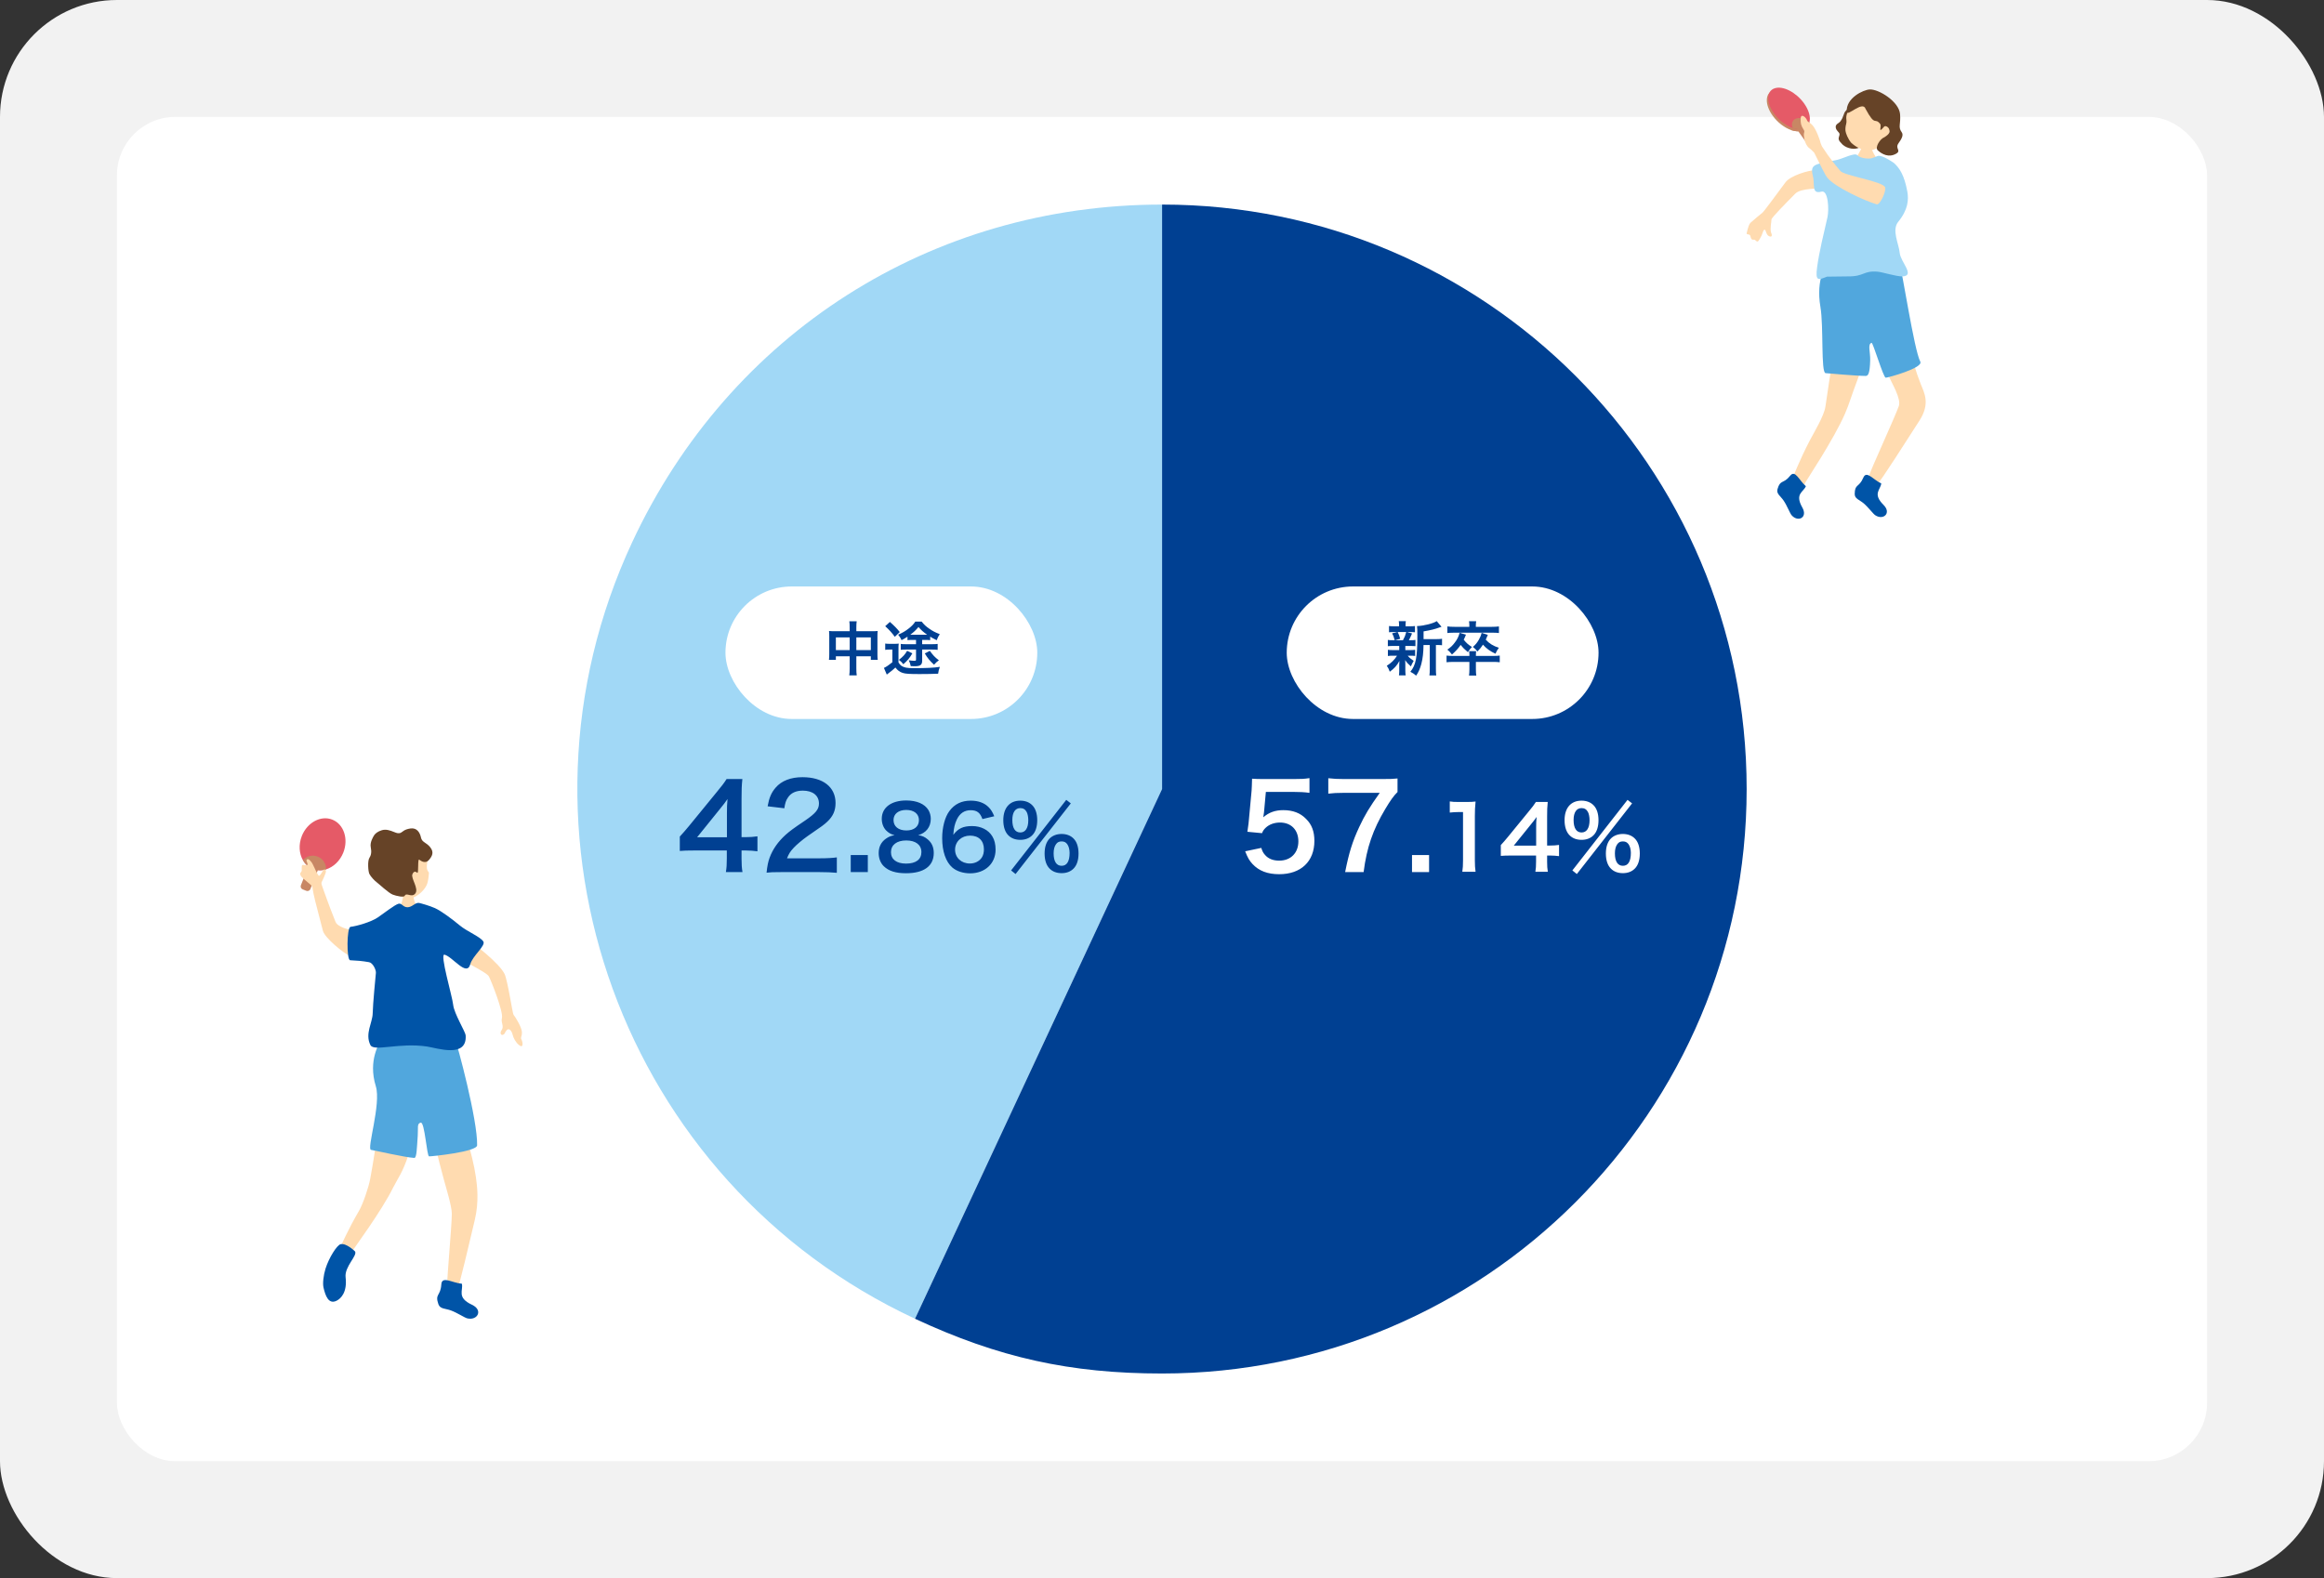 <svg width="636" height="432" viewBox="0 0 636 432" fill="none" xmlns="http://www.w3.org/2000/svg">
<rect x="0" y="0" width="636" height="432" fill="#333333" stroke="none"/>
<rect width="636" height="432" rx="32" fill="#F2F2F2"/>
<rect x="32" y="32" width="572" height="368" rx="16" fill="white"/>
<g clip-path="url(#clip0_508_9373)">
<path d="M318.023 215.995L250.413 361.004C170.333 323.662 135.684 228.467 173.031 148.378C199.687 91.195 254.937 56 318.023 56V215.995Z" fill="#A1D8F6"/>
<path d="M318.023 215.995V56C406.38 56 478 127.637 478 215.995C478 304.354 406.371 375.991 318.023 375.991C292.844 375.991 273.234 371.641 250.413 361.004L318.023 215.995Z" fill="#004092"/>
<path d="M340.76 233.038L345.176 232.11C345.464 233.038 345.688 233.454 346.136 233.966C347.032 235.054 348.376 235.598 350.072 235.598C353.24 235.598 355.32 233.486 355.32 230.318C355.32 227.182 353.336 225.166 350.296 225.166C348.728 225.166 347.32 225.678 346.328 226.638C345.88 227.086 345.656 227.374 345.368 228.078L341.368 227.694C341.688 225.422 341.72 225.262 341.784 224.366L342.52 216.43C342.552 215.854 342.616 214.766 342.648 213.166C343.608 213.23 344.344 213.262 346.04 213.262H353.912C356.12 213.262 356.92 213.23 358.36 213.006V217.038C356.952 216.846 355.704 216.782 353.944 216.782H346.424L345.912 222.382C345.88 222.638 345.816 223.086 345.72 223.726C347.288 222.382 348.984 221.774 351.192 221.774C353.784 221.774 355.864 222.542 357.432 224.174C359 225.71 359.704 227.63 359.704 230.19C359.704 235.822 356.024 239.31 350.072 239.31C346.904 239.31 344.536 238.414 342.776 236.526C341.912 235.598 341.464 234.83 340.76 233.038ZM382.454 213.102V216.814C381.43 217.806 380.502 219.118 379.126 221.422C375.734 227.086 374.038 231.982 373.174 238.734H368.118C369.174 233.39 370.134 230.318 371.99 226.35C373.462 223.182 374.774 221.006 377.59 217.038H367.702C365.814 217.038 364.822 217.102 363.51 217.262V213.038C364.982 213.198 366.006 213.262 367.894 213.262H378.07C380.47 213.262 381.302 213.23 382.454 213.102ZM391.091 238.734H386.419V234.062H391.091V238.734ZM403.812 238.638H400.188C400.332 237.702 400.38 236.766 400.38 235.518V222.294H399.228C398.34 222.294 397.644 222.342 396.756 222.438V219.39C397.5 219.51 398.028 219.534 399.156 219.534H401.364C402.588 219.534 402.948 219.51 403.812 219.414C403.668 220.83 403.62 221.934 403.62 223.374V235.518C403.62 236.79 403.668 237.654 403.812 238.638ZM426.658 231.294V234.366C425.77 234.246 425.266 234.222 424.258 234.198H423.394V235.902C423.394 237.126 423.442 237.75 423.586 238.638H420.178C420.322 237.798 420.37 237.054 420.37 235.854V234.198H413.722C412.306 234.198 411.538 234.222 410.722 234.294V231.342C411.538 230.454 411.802 230.142 412.642 229.134L418.33 222.174C419.386 220.902 419.77 220.398 420.322 219.534H423.562C423.418 220.926 423.394 221.766 423.394 223.59V231.462H424.234C425.194 231.462 425.77 231.414 426.658 231.294ZM420.394 231.486V226.518C420.394 225.39 420.418 224.622 420.514 223.638C420.034 224.334 419.746 224.718 418.882 225.774L414.274 231.486H420.394ZM430.304 238.278L445.4 218.958L446.648 219.918L431.528 239.262L430.304 238.278ZM444.128 239.022C442.784 239.022 441.68 238.614 440.864 237.798C439.952 236.91 439.472 235.47 439.472 233.646C439.472 231.846 439.952 230.43 440.864 229.518C441.68 228.726 442.808 228.294 444.128 228.294C445.448 228.294 446.576 228.726 447.368 229.518C448.28 230.406 448.76 231.846 448.76 233.646C448.76 235.47 448.28 236.91 447.368 237.798C446.552 238.614 445.448 239.022 444.128 239.022ZM444.128 230.334C443.432 230.334 442.976 230.55 442.592 231.102C442.16 231.702 441.944 232.518 441.944 233.598C441.944 235.806 442.712 237.006 444.128 237.006C445.568 237.006 446.312 235.806 446.312 233.478C446.312 232.518 446.072 231.654 445.664 231.078C445.256 230.55 444.824 230.334 444.128 230.334ZM432.824 229.902C431.48 229.902 430.376 229.494 429.56 228.678C428.648 227.79 428.168 226.326 428.168 224.526C428.168 221.166 429.896 219.174 432.824 219.174C434.144 219.174 435.272 219.606 436.064 220.398C436.976 221.286 437.456 222.726 437.456 224.526C437.456 226.35 436.976 227.79 436.064 228.678C435.248 229.494 434.144 229.902 432.824 229.902ZM432.824 221.214C431.432 221.214 430.64 222.39 430.64 224.478C430.64 226.686 431.408 227.886 432.824 227.886C434.216 227.886 435.008 226.686 435.008 224.526C435.008 223.662 434.84 222.798 434.576 222.294C434.168 221.55 433.616 221.214 432.824 221.214Z" fill="white"/>
<rect x="352.134" y="160.545" width="85.333" height="36.271" rx="18.135" fill="white"/>
<path d="M389.582 174.953H393.182C393.886 174.953 394.286 174.921 394.638 174.857V176.633C394.238 176.585 393.982 176.569 393.358 176.569H392.958V183.017C392.958 183.977 392.974 184.425 393.054 184.905H391.182C391.262 184.409 391.278 183.945 391.278 183.017V176.569H389.566C389.55 178.601 389.358 180.281 388.974 181.737C388.654 182.985 388.158 184.105 387.55 184.953C386.91 184.425 386.638 184.249 385.966 183.897C387.486 182.041 387.886 179.945 387.886 173.881C387.886 172.537 387.87 172.025 387.79 171.385C389.598 171.337 392.366 170.633 393.182 170.025L394.494 171.577C394.318 171.625 394.254 171.657 393.966 171.753C392.686 172.233 391.678 172.473 389.582 172.841V174.953ZM382.926 176.825H381.262C380.59 176.825 380.222 176.841 379.806 176.889V175.177C380.206 175.241 380.542 175.257 381.294 175.257H381.678C381.454 174.361 381.294 173.945 380.974 173.369L382.382 173.017H381.63C380.926 173.017 380.558 173.033 380.126 173.081V171.369C380.526 171.433 380.894 171.449 381.662 171.449H382.878V171.209C382.878 170.665 382.862 170.441 382.798 170.041H384.734C384.67 170.425 384.654 170.633 384.654 171.209V171.449H385.742C386.494 171.449 386.814 171.433 387.23 171.369V173.081C386.798 173.033 386.414 173.017 385.726 173.017H385.07L386.43 173.401C386.334 173.609 386.334 173.609 386.19 173.961C386.094 174.121 386.094 174.121 385.918 174.553C385.806 174.825 385.742 174.937 385.566 175.257H385.886C386.606 175.257 386.942 175.241 387.358 175.177V176.889C386.91 176.841 386.574 176.825 385.886 176.825H384.59V177.961H385.822C386.51 177.961 386.862 177.945 387.278 177.881V179.561C386.862 179.513 386.494 179.497 385.822 179.497H385.23C385.71 180.057 386.11 180.393 386.878 180.905C386.526 181.497 386.35 181.833 386.11 182.425C385.31 181.705 385.054 181.433 384.542 180.697C384.558 180.905 384.558 180.905 384.574 181.321C384.574 181.369 384.59 181.865 384.59 181.945V183.545C384.59 184.105 384.622 184.489 384.686 184.873H382.846C382.894 184.505 382.926 184.121 382.926 183.609V182.009C382.926 181.705 382.942 181.289 382.974 180.921C382.318 182.153 381.582 182.985 380.334 183.881C380.11 183.225 379.886 182.777 379.518 182.249C380.734 181.497 381.63 180.617 382.318 179.497H381.278C380.59 179.497 380.254 179.513 379.822 179.577V177.881C380.238 177.945 380.558 177.961 381.31 177.961H382.926V177.145C382.926 176.857 382.926 176.857 382.926 176.825ZM384.846 173.017H382.494C382.846 173.705 382.974 174.041 383.182 174.873L381.758 175.257H383.95C384.398 174.425 384.606 173.913 384.846 173.017ZM403.902 179.561H408.382C409.342 179.561 409.886 179.529 410.43 179.465V181.289C409.822 181.209 409.358 181.193 408.382 181.193H403.902V183.193C403.902 184.025 403.934 184.441 404.014 184.937H402.014C402.094 184.393 402.126 183.977 402.126 183.209V181.193H397.902C397.022 181.193 396.414 181.225 395.87 181.289V179.465C396.414 179.529 396.942 179.561 397.902 179.561H402.126C402.126 178.985 402.11 178.617 402.046 178.249H403.966C403.918 178.649 403.902 178.841 403.902 179.561ZM402.11 171.593V171.225C402.11 170.793 402.078 170.425 402.014 170.057H403.982C403.918 170.425 403.886 170.793 403.886 171.225V171.593H408.302C409.086 171.593 409.646 171.561 410.206 171.481V173.289C409.742 173.225 409.15 173.193 408.35 173.193H397.998C396.606 173.225 396.606 173.225 396.094 173.289V171.481C396.67 171.561 397.246 171.593 398.03 171.593H402.11ZM399.454 173.225L401.182 173.737C400.91 174.425 400.798 174.665 400.574 175.113C401.23 175.961 401.838 176.505 402.83 177.113C402.35 177.593 402.142 177.865 401.71 178.521C400.766 177.737 400.366 177.321 399.742 176.537C399.038 177.545 398.462 178.169 397.358 179.177C396.862 178.521 396.606 178.265 396.094 177.833C397.022 177.193 397.55 176.681 398.142 175.881C398.83 174.969 399.15 174.313 399.454 173.225ZM405.47 173.241L407.166 173.785C406.862 174.537 406.782 174.713 406.606 175.113C407.566 176.169 408.686 176.857 410.19 177.321C409.806 177.833 409.534 178.313 409.262 178.953C407.854 178.313 406.75 177.529 405.838 176.473C405.406 177.161 405.086 177.545 404.318 178.345C403.934 177.817 403.63 177.513 403.086 177.097C403.822 176.441 404.206 175.977 404.67 175.193C405.102 174.425 405.294 173.993 405.47 173.241Z" fill="#004092"/>
<path d="M207.288 228.942V233.038C206.104 232.878 205.432 232.846 204.088 232.814H202.936V235.086C202.936 236.718 203 237.55 203.192 238.734H198.648C198.84 237.614 198.904 236.622 198.904 235.022V232.814H190.04C188.152 232.814 187.128 232.846 186.04 232.942V229.006C187.128 227.822 187.48 227.406 188.6 226.062L196.184 216.782C197.592 215.086 198.104 214.414 198.84 213.262H203.16C202.968 215.118 202.936 216.238 202.936 218.67V229.166H204.056C205.336 229.166 206.104 229.102 207.288 228.942ZM198.936 229.198V222.574C198.936 221.07 198.968 220.046 199.096 218.734C198.456 219.662 198.072 220.174 196.92 221.582L190.776 229.198H198.936ZM224.182 238.734H213.91C211.414 238.734 210.902 238.766 209.782 238.894C209.974 237.07 210.198 235.95 210.614 234.798C211.478 232.462 212.918 230.414 214.998 228.526C216.118 227.534 217.078 226.798 220.278 224.654C223.222 222.638 224.118 221.582 224.118 219.95C224.118 217.774 222.422 216.43 219.702 216.43C217.846 216.43 216.438 217.07 215.638 218.318C215.094 219.086 214.87 219.79 214.646 221.262L210.07 220.718C210.518 218.286 211.094 216.974 212.278 215.598C213.878 213.742 216.406 212.75 219.606 212.75C225.206 212.75 228.662 215.438 228.662 219.822C228.662 221.934 227.958 223.47 226.39 224.942C225.494 225.774 225.174 226.03 221.014 228.878C219.606 229.87 218.006 231.214 217.206 232.078C216.246 233.102 215.862 233.742 215.382 234.958H224.342C226.358 234.958 227.958 234.862 229.014 234.702V238.926C227.51 238.798 226.23 238.734 224.182 238.734ZM237.491 238.734H232.819V234.062H237.491V238.734ZM244.812 228.63C243.804 228.366 243.18 228.006 242.484 227.31C241.74 226.542 241.308 225.366 241.308 224.142C241.308 221.07 243.9 219.126 248.004 219.126C250.908 219.126 253.044 220.062 254.076 221.742C254.484 222.414 254.724 223.278 254.724 224.142C254.724 226.374 253.452 228.006 251.268 228.63C252.348 228.774 253.068 229.086 253.86 229.758C254.988 230.67 255.54 231.918 255.54 233.502C255.54 237.078 252.852 239.046 247.932 239.046C245.148 239.046 243.228 238.446 241.86 237.126C240.972 236.262 240.468 234.966 240.468 233.526C240.468 231.846 241.116 230.526 242.436 229.59C243.228 229.038 243.828 228.798 244.812 228.63ZM248.004 221.718C245.892 221.718 244.524 222.798 244.524 224.478C244.524 226.23 245.868 227.334 248.052 227.334C250.188 227.334 251.484 226.254 251.484 224.502C251.484 222.798 250.14 221.718 248.004 221.718ZM247.956 236.406C250.644 236.406 252.156 235.278 252.156 233.262C252.156 231.27 250.596 230.07 248.004 230.07C245.412 230.07 243.828 231.294 243.828 233.286C243.828 235.254 245.364 236.406 247.956 236.406ZM272.098 223.446L268.858 224.214C268.234 222.462 267.346 221.79 265.642 221.79C263.938 221.79 262.69 222.63 261.874 224.286C261.274 225.534 261.01 226.686 260.89 228.534C262.186 226.782 263.602 226.134 266.026 226.134C268.474 226.134 270.538 227.19 271.594 228.99C272.17 229.926 272.458 231.174 272.458 232.59C272.458 236.382 269.578 239.07 265.498 239.07C263.578 239.07 261.802 238.494 260.626 237.486C258.85 235.95 257.842 233.07 257.842 229.446C257.842 226.494 258.586 223.662 259.81 222.03C261.226 220.11 263.146 219.174 265.666 219.174C267.73 219.174 269.434 219.798 270.586 220.998C271.21 221.646 271.57 222.198 272.098 223.446ZM265.474 228.75C263.122 228.75 261.37 230.382 261.37 232.59C261.37 234.774 263.074 236.382 265.426 236.382C266.818 236.382 268.042 235.758 268.714 234.702C269.074 234.15 269.266 233.358 269.266 232.518C269.266 230.142 267.85 228.75 265.474 228.75ZM276.704 238.278L291.8 218.958L293.048 219.918L277.928 239.262L276.704 238.278ZM290.528 239.022C289.184 239.022 288.08 238.614 287.264 237.798C286.352 236.91 285.872 235.47 285.872 233.646C285.872 231.846 286.352 230.43 287.264 229.518C288.08 228.726 289.208 228.294 290.528 228.294C291.848 228.294 292.976 228.726 293.768 229.518C294.68 230.406 295.16 231.846 295.16 233.646C295.16 235.47 294.68 236.91 293.768 237.798C292.952 238.614 291.848 239.022 290.528 239.022ZM290.528 230.334C289.832 230.334 289.376 230.55 288.992 231.102C288.56 231.702 288.344 232.518 288.344 233.598C288.344 235.806 289.112 237.006 290.528 237.006C291.968 237.006 292.712 235.806 292.712 233.478C292.712 232.518 292.472 231.654 292.064 231.078C291.656 230.55 291.224 230.334 290.528 230.334ZM279.224 229.902C277.88 229.902 276.776 229.494 275.96 228.678C275.048 227.79 274.568 226.326 274.568 224.526C274.568 221.166 276.296 219.174 279.224 219.174C280.544 219.174 281.672 219.606 282.464 220.398C283.376 221.286 283.856 222.726 283.856 224.526C283.856 226.35 283.376 227.79 282.464 228.678C281.648 229.494 280.544 229.902 279.224 229.902ZM279.224 221.214C277.832 221.214 277.04 222.39 277.04 224.478C277.04 226.686 277.808 227.886 279.224 227.886C280.616 227.886 281.408 226.686 281.408 224.526C281.408 223.662 281.24 222.798 280.976 222.294C280.568 221.55 280.016 221.214 279.224 221.214Z" fill="#004092"/>
<rect x="198.534" y="160.545" width="85.333" height="36.271" rx="18.135" fill="white"/>
<path d="M232.526 172.793V171.817C232.526 170.985 232.51 170.601 232.43 170.073H234.446C234.382 170.569 234.35 170.985 234.35 171.753V172.793H238.734C239.438 172.793 239.774 172.777 240.19 172.729C240.142 173.177 240.126 173.513 240.126 174.137V179.017C240.126 179.737 240.142 180.153 240.206 180.617H238.318V179.657H234.35V182.905C234.35 183.865 234.382 184.329 234.462 184.889H232.414C232.494 184.297 232.526 183.801 232.526 182.905V179.657H228.75V180.617H226.862C226.926 180.089 226.942 179.689 226.942 179.017V174.121C226.942 173.529 226.926 173.241 226.878 172.729C227.342 172.777 227.678 172.793 228.318 172.793H232.526ZM232.526 174.489H228.75V177.961H232.526V174.489ZM234.35 177.961H238.318V174.489H234.35V177.961ZM250.686 175.177H249.566C248.974 175.177 248.75 175.193 248.35 175.241V174.297C247.854 174.617 247.55 174.793 246.734 175.241C246.43 174.585 246.238 174.297 245.79 173.737C247.054 173.193 247.774 172.761 248.798 171.961C249.598 171.305 249.982 170.905 250.494 170.153H252.222C252.894 171.001 253.422 171.497 254.366 172.137C255.262 172.761 255.918 173.113 257.182 173.593C256.83 174.105 256.574 174.617 256.35 175.257C255.454 174.825 255.118 174.633 254.558 174.281V175.241C254.174 175.193 253.95 175.177 253.294 175.177H252.366V176.345H255.15C255.774 176.345 256.158 176.329 256.606 176.265V177.897C256.11 177.833 255.758 177.817 255.15 177.817H252.366V180.857C252.366 182.009 251.87 182.377 250.318 182.377C250.27 182.377 249.918 182.361 249.246 182.345C249.118 181.753 248.974 181.305 248.702 180.745C249.31 180.841 249.774 180.889 250.174 180.889C250.59 180.889 250.686 180.825 250.686 180.585V177.817H247.79C247.23 177.817 246.878 177.833 246.51 177.881V176.265C246.862 176.329 247.198 176.345 247.838 176.345H250.686V175.177ZM249.71 173.753H253.198C253.47 173.753 253.55 173.753 253.726 173.753C252.686 173.017 252.142 172.537 251.358 171.641C250.59 172.553 250.062 173.049 249.118 173.753C249.502 173.753 249.55 173.753 249.71 173.753ZM248.254 178.153L249.678 178.857C248.99 180.057 248.334 180.857 247.214 181.833C246.766 181.257 246.59 181.081 245.998 180.633C247.15 179.737 247.646 179.193 248.254 178.153ZM253.086 178.873L254.462 178.169C255.39 179.433 255.758 179.833 256.942 180.761C256.366 181.177 256.158 181.353 255.614 181.961C254.43 180.873 253.838 180.153 253.086 178.873ZM242.254 171.417L243.534 170.249C244.782 171.353 245.422 172.009 246.238 173.017L244.878 174.329C244.126 173.273 243.422 172.489 242.254 171.417ZM242.254 177.897V176.169C242.67 176.233 242.926 176.249 243.534 176.249H244.734C245.278 176.249 245.582 176.233 245.95 176.185C245.886 176.649 245.886 176.937 245.886 177.913V181.353C246.206 181.849 246.398 182.057 246.686 182.265C247.406 182.745 248.222 182.905 250.014 182.905C253.454 182.905 255.534 182.809 257.214 182.553C256.91 183.385 256.862 183.561 256.734 184.425C255.358 184.489 253.326 184.521 251.678 184.521C248.846 184.521 247.822 184.457 247.022 184.201C246.222 183.945 245.646 183.513 245.038 182.729C244.382 183.353 244.046 183.625 243.198 184.265C242.942 184.457 242.846 184.537 242.686 184.665L241.902 182.841C242.446 182.617 243.374 181.977 244.206 181.289V177.817H243.326C242.91 177.817 242.654 177.833 242.254 177.897Z" fill="#004092"/>
</g>
<g clip-path="url(#clip1_508_9373)">
<path d="M512.264 91.608C512.264 91.608 521.182 88.772 521.271 89.516C521.321 89.924 522.975 98.421 525.64 105.134C526.587 107.512 528.315 110.449 525.281 115.15C521.914 120.374 514.486 132.064 513.968 132.24C512.424 132.768 510.979 131.768 511.572 130.013C512.369 127.66 518.292 114.833 519.632 111.193C520.374 109.171 517.729 104.963 516.798 102.735C514.252 96.651 511.975 92.212 512.259 91.603L512.264 91.608Z" fill="#FFDBB0"/>
<path d="M514.835 132.341C512.588 131.3 510.804 128.691 509.928 130.757C508.747 133.543 507.591 132.381 507.571 135.232C507.561 136.544 508.857 136.806 510.002 137.771C511.338 138.903 512.593 140.657 513.206 141.055C515.418 142.498 517.704 140.451 515.452 138.209C512.379 135.147 514.66 134.071 514.835 132.341Z" fill="#0054A7"/>
<path d="M490.245 131.788C490.354 131.376 492.507 125.86 495.276 120.585C496.377 118.483 499.207 113.832 499.561 111.278C501.01 100.89 502.699 91.88 502.978 91.467C502.978 91.467 512.005 90.849 511.512 92.086C511.387 92.398 510.894 97.129 508.488 103.515C506.535 108.689 506.042 110.655 504.916 113.239C501.802 120.374 494.23 131.667 494.061 132.08C493.951 132.341 493.393 133.789 492.845 134.227C492.277 134.845 490.15 132.12 490.24 131.793L490.245 131.788Z" fill="#FFDBB0"/>
<path d="M494.206 133.1C492.322 131.486 491.296 128.489 489.901 130.239C488.018 132.597 487.216 131.169 486.439 133.91C486.08 135.172 487.261 135.775 488.103 137.017C489.089 138.47 489.827 140.497 490.31 141.05C492.053 143.041 494.803 141.693 493.229 138.918C491.082 135.132 493.568 134.714 494.206 133.095V133.1Z" fill="#0054A7"/>
<path d="M485.114 31.663C486.479 33.569 488.407 35.002 490.22 35.62C491.296 35.982 492.327 36.057 493.169 35.771C494.021 35.479 494.559 34.871 494.793 34.061C495.177 32.694 494.694 30.768 493.329 28.862C491.142 25.82 487.53 23.975 485.258 24.749C482.997 25.523 482.927 28.621 485.109 31.663H485.114Z" fill="#C88764"/>
<path d="M495.152 40.16C495.411 40.522 495.884 40.728 496.203 40.618L496.921 40.371C497.24 40.261 497.289 39.879 497.03 39.517L494.071 35.394C493.812 35.032 493.339 34.825 493.02 34.936L492.303 35.182C491.984 35.293 491.934 35.675 492.193 36.037L495.152 40.16Z" fill="#C88764"/>
<path d="M490.215 35.62C491.291 35.982 492.323 36.057 493.165 35.771C494.016 35.479 494.554 34.871 494.789 34.061C493.713 33.111 492.258 32.648 491.187 33.015C490.121 33.377 489.767 34.453 490.215 35.62Z" fill="#C88764"/>
<path d="M485.492 31.09C486.857 32.995 488.785 34.428 490.598 35.047C491.675 35.409 492.706 35.484 493.548 35.198C494.4 34.906 494.938 34.298 495.172 33.488C495.555 32.12 495.072 30.195 493.707 28.289C491.525 25.247 487.913 23.402 485.647 24.176C483.38 24.95 483.315 28.048 485.497 31.09H485.492Z" fill="#E55A67"/>
<path d="M495.531 39.587C495.79 39.949 496.263 40.155 496.582 40.045L497.299 39.798C497.618 39.688 497.668 39.306 497.409 38.944L494.45 34.821C494.191 34.458 493.717 34.252 493.398 34.363L492.681 34.609C492.362 34.72 492.312 35.102 492.571 35.464L495.531 39.587Z" fill="#C88764"/>
<path d="M490.594 35.047C491.67 35.409 492.701 35.484 493.543 35.198C494.395 34.906 494.933 34.298 495.167 33.488C494.091 32.538 492.636 32.075 491.565 32.442C490.499 32.804 490.145 33.88 490.594 35.047Z" fill="#C88764"/>
<path d="M511.791 38.908C511.661 38.908 509.962 39.039 509.798 39.024C509.733 39.321 509.524 40.397 509.36 40.759C509.195 41.121 508.024 43.177 507.86 43.358C509.738 45.093 512.364 44.862 513.629 43.293C513.29 43.112 512.254 41.166 512.105 40.457C512 39.934 511.791 39.11 511.791 38.913V38.908Z" fill="#FFDBB0"/>
<path d="M496.686 46.601C494.878 46.611 489.976 48.1 488.651 49.875C486.036 53.384 482.698 57.96 482.284 58.262C481.667 58.719 480.082 60.087 479.076 60.962C478.668 61.319 478.433 62.128 478.02 63.742C477.836 64.456 478.882 63.828 479.036 64.683C479.295 66.115 479.978 65.406 480.307 65.703C480.875 66.211 481.024 66.367 481.547 65.482C482.07 64.597 482.299 63.974 482.439 63.526C482.578 63.078 482.937 62.455 483.216 63.27C483.495 64.084 483.699 64.511 484.267 64.713C484.835 64.914 485.104 64.547 484.656 63.602C484.372 62.395 484.79 60.796 484.79 60.082C484.79 59.624 488.432 55.908 491.316 53.002C492.94 51.368 498.191 51.78 498.56 51.383C499.581 50.287 498.814 46.586 496.681 46.596L496.686 46.601Z" fill="#FFDBB0"/>
<path d="M500.039 71.596C499.874 72.371 496.861 76.277 498.186 84.011C499.102 89.35 498.28 102.052 499.605 102.147C500.203 102.192 508.025 102.911 510.575 102.911C511.288 102.911 511.711 102.147 511.806 98.617C511.865 96.299 511.048 94.228 512.184 93.846C512.578 93.715 515.407 103.394 516.06 103.394C516.713 103.394 526.432 100.699 525.52 99.004C523.817 95.852 520.479 73.431 519.821 72.189C519.164 70.948 500.039 71.606 500.039 71.606V71.596Z" fill="#51A7DD"/>
<path d="M500.124 59.403C500.557 57.497 500.373 51.946 498.47 52.459C495.63 53.223 496.746 50.453 496.103 48.07C495.182 44.635 497.284 44.992 502.724 43.776C504.428 43.393 507.526 41.724 508.259 42.463C509.255 43.469 511.557 43.494 512.184 43.323C512.797 43.157 513.773 42.73 513.783 42.725C514.376 42.453 515.806 42.926 518.282 44.59C519.702 45.877 521.121 47.738 521.973 52.464C522.367 54.651 522.188 57.407 519.492 60.7C517.614 62.998 519.682 66.804 519.886 69.223C520.095 71.712 524.245 75.523 520.628 75.664C519.044 75.724 515.143 74.487 513.888 74.377C509.843 74.02 510.271 75.739 505.589 75.664C505.115 75.659 500.956 75.714 499.984 75.734C497.643 76.649 496.731 77.167 497.289 73.085C497.857 68.931 499.132 63.752 500.129 59.408L500.124 59.403Z" fill="#A1D8F6"/>
<path d="M503.78 39.059C504.837 40.517 507.103 41.055 508.548 40.528C511.627 39.406 508.105 37.078 507.786 35.731C507.552 34.745 507.562 32.945 507.203 32.226C506.849 31.507 507.591 27.771 505.111 30.361C504.458 31.039 504.627 31.919 503.616 33.262C503.302 33.679 502.231 33.996 502.376 34.886C502.55 35.947 503.412 36.128 503.422 36.756C503.432 37.385 502.67 37.983 503.78 39.064V39.059Z" fill="#664327"/>
<path d="M515.756 38.833C514.232 40.683 512.234 41.397 510.69 41.146C509.151 40.894 507.786 40.165 506.605 39.074C505.698 37.988 505.126 36.47 505.051 35.841C504.981 35.268 505.051 34.604 505.22 33.996C505.624 32.568 504.622 32.427 506.117 29.657C506.57 28.812 509.146 25.031 513.34 25.478C517.027 25.87 518.94 34.956 515.756 38.833Z" fill="#FFDBB0"/>
<path d="M510.551 29.817C509.768 27.429 505.509 32.035 505.395 30.622C505.091 26.861 509.933 24.558 511.701 24.488C514.167 24.392 519.672 27.776 519.981 31.225C520.23 33.971 519.358 34.74 520.429 36.193C521.042 37.028 520.29 38.169 519.558 39.21C518.501 40.703 520.454 41.201 518.865 42.096C516.887 43.207 515.054 42.222 513.888 41.161C512.987 40.346 514.576 37.948 515.662 37.591C517.321 36.57 517.171 35.987 517.002 35.394C516.833 34.8 515.976 34.257 515.602 34.685C513.764 36.832 515.074 34.579 514.516 33.895C513.002 32.035 513.251 34.846 510.551 29.817Z" fill="#664327"/>
<path d="M493.667 37.244C493.548 36.017 494.101 36.243 493.488 35.313C492.875 34.383 492.741 33.644 492.781 32.487C492.83 30.904 494.205 32.095 494.484 32.844C494.763 33.594 494.928 33.171 495.949 34.207C496.965 35.243 498.096 38.355 498.245 39.185C498.255 39.235 498.664 40.256 498.709 40.221C500.497 43.041 502.978 46.069 503.69 46.853C504.781 48.06 514.924 49.623 515.851 51.177C516.384 52.072 514.506 56.19 513.589 55.929C510.236 54.968 502.286 51.237 500.168 48.758C499.366 47.818 497.887 44.545 496.507 41.83C496.507 41.83 495.615 40.889 495.391 40.754C494.185 39.995 493.772 38.325 493.667 37.249V37.244Z" fill="#FFDBB0"/>
</g>
<g clip-path="url(#clip2_508_9373)">
<path d="M126.557 256.303C129.716 258.139 136.718 263.783 138.078 266.612C138.945 268.423 140.269 277.45 140.521 277.758C141.04 278.404 142.813 281.218 142.829 282.585C142.844 283.951 142.35 283.911 142.718 284.592C143.08 285.273 143.317 287.098 142.058 286.095C141.136 285.359 140.516 284.204 140.269 283.18C140.023 282.156 139.282 281.314 138.662 282.005C138.038 282.696 138.335 282.887 137.746 283.23C137.186 283.553 136.653 282.882 137.272 282C138.048 280.93 137.02 279.972 137.363 278.661C137.786 277.042 134.512 268.67 133.786 267.278C133.061 265.886 123.051 261.528 122.613 259.874C122.361 258.921 125.701 255.799 126.567 256.298L126.557 256.303Z" fill="#FFDBB0"/>
<path d="M92.982 341.82C93.103 341.442 95.365 336.368 98.201 331.541C99.329 329.625 100.876 325.061 101.319 322.68C103.122 313.017 103.858 305.043 104.135 304.67C104.135 304.67 113.087 303.913 112.573 305.048C112.442 305.336 112.774 313.012 111.812 316.028C110.236 320.97 108.78 322.695 107.606 325.066C104.372 331.617 96.75 341.865 96.574 342.243C96.463 342.486 95.873 343.812 95.339 344.2C94.775 344.755 92.886 342.112 92.982 341.815V341.82Z" fill="#FFDBB0"/>
<path d="M97.148 342.561C97.919 343.681 94.236 346.722 94.579 349.642C95.067 353.793 93.269 355.498 92.105 356.073C89.889 357.172 89.032 354.635 88.529 352.446C88.272 351.327 88.519 349.097 89.078 347.312C90.02 344.296 92.221 340.816 93.219 340.594C94.806 340.236 97.148 342.561 97.148 342.561Z" fill="#0054A7"/>
<path d="M118.734 311.236C118.734 311.236 125.736 305.966 126.053 306.596C126.23 306.939 129.293 315.559 130.235 322.206C130.572 324.586 131.141 328.899 129.922 334.008C128.567 339.686 125.635 352.366 125.227 352.688C124.018 353.647 122.421 353.223 122.396 351.483C122.366 349.153 123.605 335.949 123.65 332.308C123.676 330.285 122.023 324.96 121.434 322.776C119.706 316.386 118.668 311.862 118.729 311.236H118.734Z" fill="#FFDBB0"/>
<path d="M126.396 351.417C123.711 351.18 120.925 349.178 120.774 351.604C120.568 354.877 118.961 354.116 119.978 357.031C120.447 358.372 121.872 358.161 123.399 358.725C125.182 359.386 127.111 360.713 127.887 360.899C130.688 361.56 132.29 358.635 129.162 357.172C124.89 355.18 126.844 353.243 126.396 351.412V351.417Z" fill="#0054A7"/>
<path d="M104.15 284.794C103.964 285.51 100.624 290.145 102.851 297.362C104.347 302.214 100.291 314.621 101.536 314.767C102.1 314.832 110.966 316.87 113.379 316.976C114.049 317.006 114.084 314.207 114.321 310.909C114.477 308.74 114.044 307.545 115.152 307.318C116.235 307.096 116.805 316.527 117.424 316.552C118.044 316.577 130.527 315.322 130.572 313.516C130.744 306.672 125.122 285.762 124.552 284.567C123.983 283.376 104.15 284.794 104.15 284.794Z" fill="#51A7DD"/>
<path d="M82.594 228.872C81.673 231.207 81.864 233.658 82.897 235.479C83.516 236.558 84.438 237.405 85.612 237.869C86.791 238.333 88.04 238.344 89.229 237.985C91.224 237.365 93.037 235.706 93.959 233.371C95.43 229.644 94.08 225.609 90.937 224.368C87.803 223.127 84.061 225.145 82.59 228.872H82.594Z" fill="#E55A67"/>
<path d="M85.456 236.805L86.454 237.2C86.896 237.375 87.113 237.876 86.938 238.319L84.945 243.371C84.77 243.814 84.269 244.031 83.827 243.856L82.829 243.461C82.386 243.286 82.169 242.785 82.344 242.342L84.338 237.29C84.513 236.847 85.013 236.63 85.456 236.805Z" fill="#C88764"/>
<path d="M82.897 235.474C83.516 236.553 84.438 237.4 85.612 237.864C86.791 238.328 88.04 238.338 89.229 237.98C89.304 236.513 88.428 235.075 86.942 234.49C85.466 233.905 83.844 234.354 82.897 235.479V235.474Z" fill="#C88764"/>
<path d="M82.368 238.742C82.695 238.344 82.539 238.293 82.569 237.683C82.6 237.073 82.499 236.715 83.088 236.77C83.678 236.82 84.02 237.027 84.161 236.669C84.302 236.311 83.577 235.514 84.025 235.252C84.479 234.995 84.856 235.585 85.244 236.024C85.632 236.462 86.539 238.757 86.861 239.181C87.184 239.604 87.189 240.124 87.763 239.332C88.337 238.54 88.438 237.991 88.806 238.021C89.174 238.051 89.32 238.45 89.078 239.075C88.836 239.705 88.413 240.739 88.191 241.148C87.97 241.556 87.823 241.687 88.191 242.661C88.493 243.448 89.33 245.747 89.567 246.469C89.758 247.059 90.74 249.656 91.833 252.379C92.639 254.392 98.433 254.916 98.614 255.39C99.118 256.707 97.531 262.401 95.667 261.629C94.09 260.974 88.897 256.798 88.362 254.785C87.31 250.806 86.363 247.069 86.242 246.58C85.924 245.298 85.592 243.675 85.572 243.367C85.496 242.399 85.174 242.363 84.353 241.642C83.526 240.921 82.504 240.149 82.312 239.715C82.121 239.282 82.04 239.135 82.373 238.737L82.368 238.742Z" fill="#FFDBB0"/>
<path d="M110.422 244.95C110.593 244.95 112.825 245.112 113.036 245.092C113.122 245.45 113.399 246.771 113.611 247.21C113.822 247.649 115.364 250.165 115.575 250.387C113.107 252.506 109.666 252.228 108.009 250.307C108.457 250.085 109.817 247.709 110.009 246.842C110.15 246.206 110.422 245.193 110.422 244.955V244.95Z" fill="#FFDBB0"/>
<path d="M105.304 240.174C104.12 236.195 104.296 231.056 109.183 229.916C114.064 228.776 115.968 232.947 116.724 234.127C117.651 235.575 115.984 237.269 117.394 238.873C117.177 241.894 116.734 242.383 116.336 243.019C115.767 243.937 114.225 245.425 112.639 245.838C111.374 246.171 109.525 245.399 108.493 244.698C107.52 244.038 106.871 243.332 106.342 242.62C106.039 242.56 105.702 242.57 105.203 242.086C104.976 241.864 104.558 241.072 104.583 240.669C104.619 240.164 105.148 240.079 105.304 240.174Z" fill="#FFDBB0"/>
<path d="M109.621 227.999C109.077 228.161 108.79 228.156 107.782 227.737C106.775 227.319 105.636 226.93 104.518 227.263C103.399 227.596 102.694 228.161 102.377 228.67C102.059 229.18 101.198 230.617 101.465 231.933C101.737 233.25 101.551 234.163 101.067 234.894C100.583 235.625 100.714 238.535 101.107 239.277C101.5 240.023 102.508 241.092 103.077 241.506C103.646 241.919 106.321 244.451 107.47 244.895C108.492 245.288 110.518 245.712 110.749 245.228C111.243 244.199 112.638 245.838 113.641 244.602C114.714 243.286 112.392 240.437 112.865 239.317C113.248 238.409 113.742 238.55 114.19 238.919C114.638 239.287 114.215 234.843 114.764 235.333C115.313 235.822 116.512 236.452 117.394 235.408C118.275 234.364 118.835 233.33 117.752 231.948C116.668 230.567 115.485 230.627 115.208 229.275C114.93 227.924 114.094 226.522 112.311 226.794C110.523 227.066 110.24 227.712 109.616 228.005L109.621 227.999Z" fill="#664327"/>
<path d="M95.914 253.721C97.521 253.544 101.511 252.435 103.42 251.129C104.976 250.07 108.014 247.684 109.037 247.402C109.948 247.149 110.256 248.33 111.46 248.36C112.805 248.395 113.651 246.953 114.734 247.185C115.324 247.311 117.595 247.951 119.031 248.592C120.784 249.389 123.817 251.658 125.761 253.282C127.907 255.073 131.479 256.414 132.285 257.756C132.95 258.865 129.303 261.705 128.708 263.929C127.751 267.52 123.918 261.932 121.651 261.337C120.26 260.968 123.782 272.71 124.018 275.07C124.26 277.43 127.368 282.474 127.434 283.392C127.902 289.772 119.626 286.892 116.845 286.478C109.203 285.338 102.306 287.966 101.364 286.075C99.823 282.988 101.954 279.932 101.994 277.41C102.034 274.893 102.795 267.137 102.871 266.34C102.951 265.543 102.07 263.591 101.007 263.394C99.042 263.036 97.521 262.945 95.823 262.86C94.811 262.804 94.896 253.847 95.914 253.736V253.721Z" fill="#0054A7"/>
</g>
<defs>
<clipPath id="clip0_508_9373">
<rect width="320" height="320" fill="white" transform="translate(158 56)"/>
</clipPath>
<clipPath id="clip1_508_9373">
<rect width="49" height="118" fill="white" transform="matrix(-1 0 0 1 527 24)"/>
</clipPath>
<clipPath id="clip2_508_9373">
<rect width="61" height="137" fill="white" transform="matrix(-1 0 0 1 143 224)"/>
</clipPath>
</defs>
</svg>
